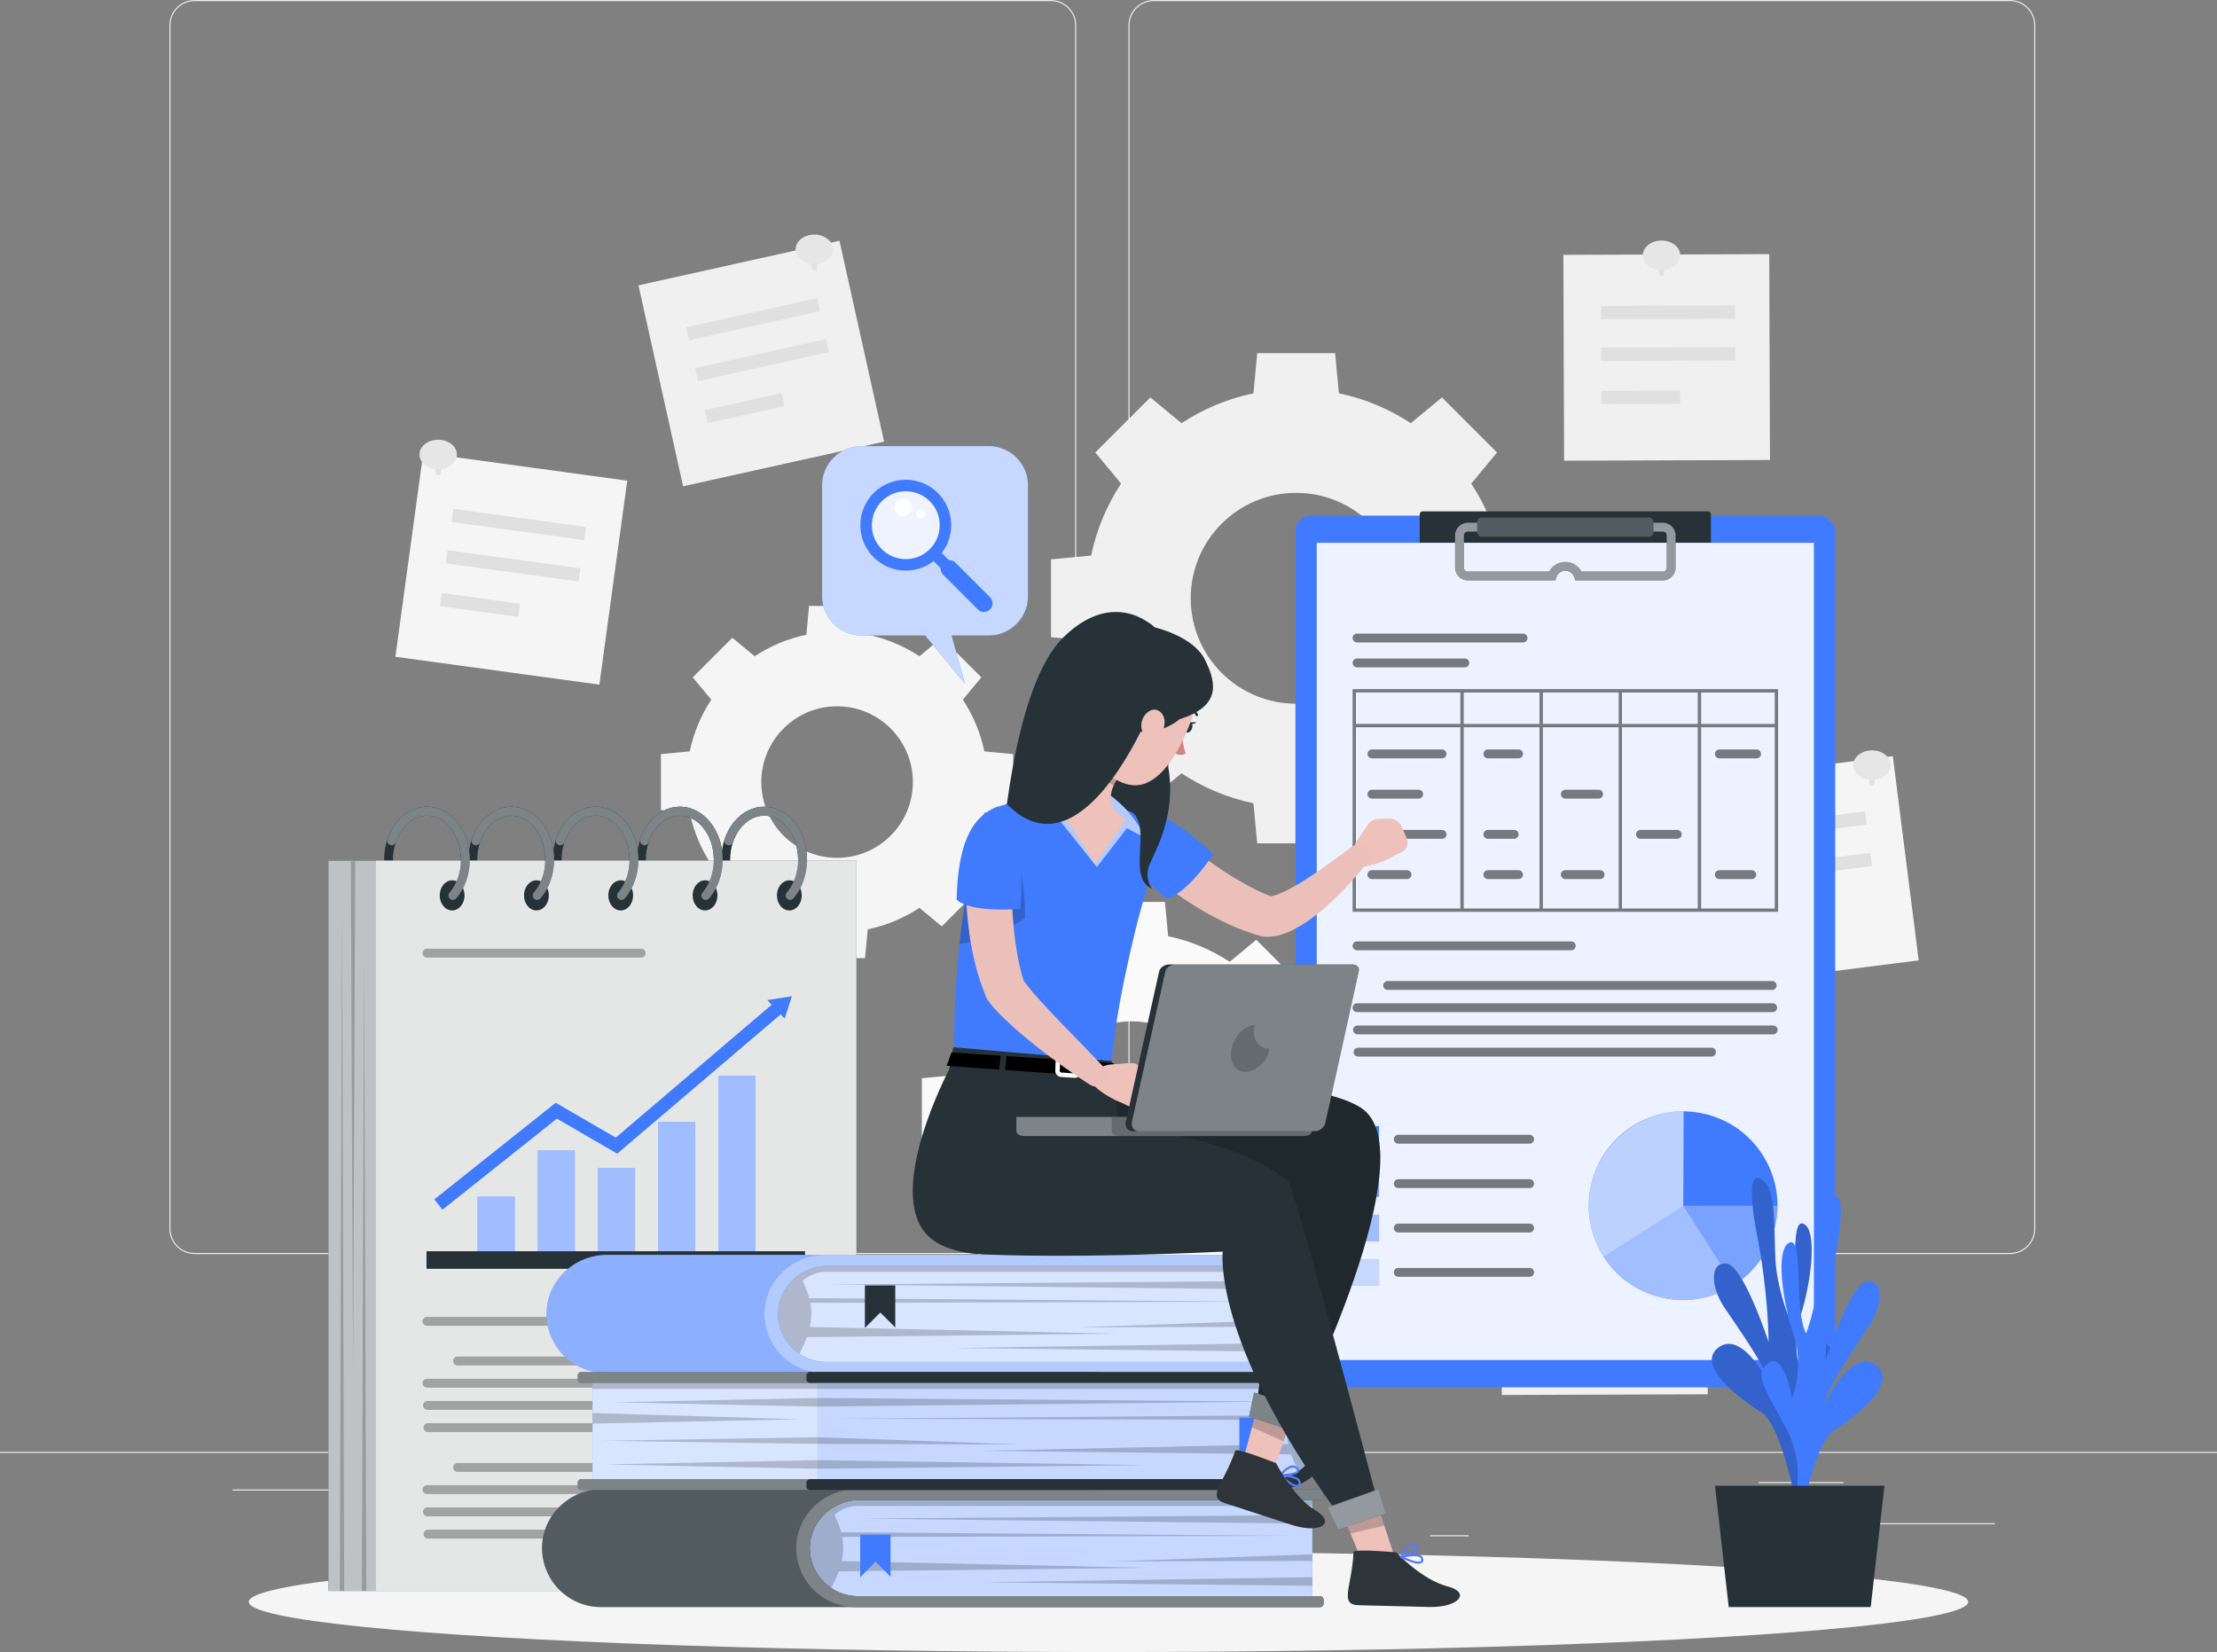 <?xml version="1.0" encoding="UTF-8"?>
<svg xmlns="http://www.w3.org/2000/svg" id="Livello_2" data-name="Livello 2" viewBox="0 0 500 372.61">
  <rect x="0" y="0" width="500" height="372.61" fill="#808080" stroke="none"/>
  <defs>
    <style>
      .cls-1, .cls-2, .cls-3 {
        opacity: .2;
      }

      .cls-1, .cls-4, .cls-5, .cls-6, .cls-7, .cls-8, .cls-9, .cls-10, .cls-11, .cls-12, .cls-13, .cls-14 {
        fill: #fff;
      }

      .cls-15 {
        fill: #fafafa;
      }

      .cls-2, .cls-16, .cls-8, .cls-13, .cls-14 {
        isolation: isolate;
      }

      .cls-17 {
        fill: #263238;
      }

      .cls-18 {
        fill: #eec1bb;
      }

      .cls-19 {
        fill: #2e353a;
      }

      .cls-20 {
        fill: #f0f0f0;
      }

      .cls-21, .cls-7 {
        opacity: .3;
      }

      .cls-22 {
        stroke: #263238;
        stroke-width: .55px;
      }

      .cls-22, .cls-23, .cls-24, .cls-25, .cls-26, .cls-27, .cls-28 {
        fill: none;
      }

      .cls-22, .cls-27, .cls-28 {
        stroke-linecap: round;
        stroke-linejoin: round;
      }

      .cls-5, .cls-8, .cls-29 {
        opacity: .5;
      }

      .cls-23 {
        stroke: #fff;
      }

      .cls-23, .cls-24, .cls-25, .cls-26 {
        stroke-miterlimit: 10;
      }

      .cls-30 {
        fill: #e0e0e0;
      }

      .cls-6 {
        opacity: .9;
      }

      .cls-31 {
        fill: #d4827d;
      }

      .cls-24 {
        stroke: #e0e0e0;
        stroke-width: 3px;
      }

      .cls-25 {
        stroke-width: 2.97px;
      }

      .cls-25, .cls-26, .cls-27 {
        stroke: #407bff;
      }

      .cls-16, .cls-10, .cls-14 {
        opacity: .4;
      }

      .cls-9 {
        opacity: .8;
      }

      .cls-26 {
        stroke-width: 2.6px;
      }

      .cls-32 {
        fill: #ebebeb;
      }

      .cls-27 {
        stroke-width: 3.89px;
      }

      .cls-33 {
        fill: #ebc0bb;
      }

      .cls-34 {
        fill: #f5f5f5;
      }

      .cls-11, .cls-13 {
        opacity: .6;
      }

      .cls-35 {
        fill: #e6e6e6;
      }

      .cls-28 {
        stroke: #577afa;
        stroke-width: .48px;
      }

      .cls-12 {
        opacity: .7;
      }

      .cls-36 {
        fill: #407bff;
      }
    </style>
  </defs>
  <g id="Background_Complete" data-name="Background Complete">
    <g>
      <rect class="cls-32" y="327.45" width="500" height=".25"></rect>
      <rect class="cls-32" x="416.78" y="343.54" width="33.12" height=".25"></rect>
      <rect class="cls-32" x="322.53" y="346.26" width="8.69" height=".25"></rect>
      <rect class="cls-32" x="396.59" y="334.26" width="19.19" height=".25"></rect>
      <rect class="cls-32" x="52.46" y="335.94" width="43.19" height=".25"></rect>
      <rect class="cls-32" x="104.56" y="335.94" width="6.33" height=".25"></rect>
      <rect class="cls-32" x="131.47" y="340.16" width="93.68" height=".25"></rect>
      <path class="cls-32" d="M237.01,282.85H43.91c-3.15,0-5.71-2.56-5.71-5.71V5.71c0-3.15,2.56-5.71,5.71-5.71h193.1c3.15,0,5.71,2.56,5.71,5.71v271.43c0,3.15-2.56,5.71-5.71,5.71ZM43.91.25c-3.01,0-5.46,2.45-5.46,5.46v271.43c0,3.01,2.45,5.46,5.46,5.46h193.1c3.01,0,5.46-2.45,5.46-5.46V5.71c0-3.01-2.45-5.46-5.46-5.46H43.91Z"></path>
      <path class="cls-32" d="M453.31,282.85h-193.1c-3.15,0-5.71-2.56-5.71-5.71V5.71c0-3.15,2.56-5.71,5.71-5.71h193.1c3.15,0,5.71,2.56,5.71,5.71v271.43c0,3.15-2.56,5.71-5.71,5.71ZM260.21.25c-3.01,0-5.46,2.45-5.46,5.46v271.43c0,3.01,2.45,5.46,5.46,5.46h193.1c3.01,0,5.46-2.45,5.46-5.46V5.71c0-3.01-2.45-5.46-5.46-5.46h-193.1Z"></path>
    </g>
    <g>
      <path class="cls-20" d="M237.04,126.15v17.56l9.04.85c1.22,5.89,3.55,11.36,6.75,16.23l-5.81,7.02,12.42,12.42,7.02-5.81c4.86,3.19,10.34,5.53,16.23,6.75l.85,9.04h17.57l.85-9.05c5.89-1.22,11.36-3.55,16.22-6.75l7.02,5.81,12.42-12.42-5.81-7.02c3.19-4.86,5.52-10.34,6.75-16.22l9.05-.85v-17.56l-9.05-.85c-1.22-5.89-3.55-11.36-6.75-16.22l5.81-7.02-12.42-12.42-7.02,5.81c-4.86-3.19-10.34-5.52-16.22-6.74l-.85-9.05h-17.57l-.85,9.05c-5.89,1.22-11.36,3.55-16.23,6.74l-7.02-5.81-12.42,12.42,5.81,7.02c-3.19,4.86-5.52,10.34-6.75,16.23l-9.04.85ZM292.32,111.16c13.13,0,23.78,10.65,23.78,23.78s-10.65,23.78-23.78,23.78-23.78-10.65-23.78-23.78,10.65-23.78,23.78-23.78Z"></path>
      <path class="cls-34" d="M207.36,204.76l5.04,4.18,8.92-8.93-4.17-5.04c2.29-3.49,3.97-7.43,4.85-11.66l6.5-.61v-12.62l-6.5-.61c-.88-4.23-2.55-8.16-4.85-11.66l4.17-5.04-8.92-8.93-5.04,4.17c-3.49-2.29-7.43-3.97-11.66-4.85l-.61-6.5h-12.62s-.61,6.5-.61,6.5c-4.23.88-8.17,2.56-11.66,4.85l-5.04-4.17-8.92,8.93,4.17,5.04c-2.29,3.49-3.97,7.43-4.85,11.66l-6.5.61v12.62l6.5.61c.88,4.23,2.55,8.16,4.85,11.66l-4.17,5.04,8.92,8.93,5.04-4.18c3.49,2.29,7.43,3.97,11.66,4.85l.61,6.5h12.62l.61-6.5c4.23-.88,8.16-2.55,11.66-4.85ZM171.7,176.39c0-9.44,7.65-17.09,17.09-17.09s17.09,7.65,17.09,17.09-7.65,17.09-17.09,17.09-17.09-7.65-17.09-17.09Z"></path>
      <path class="cls-15" d="M263.45,290.25c5.04-1.04,9.72-3.04,13.88-5.77l6,4.97,10.63-10.62-4.97-6c2.73-4.16,4.73-8.84,5.77-13.88l7.74-.73v-15.03l-7.74-.73c-1.04-5.04-3.04-9.72-5.77-13.88l4.97-6-10.63-10.62-6,4.97c-4.16-2.73-8.84-4.73-13.88-5.77l-.73-7.74h-15.03l-.73,7.74c-5.04,1.04-9.72,3.04-13.88,5.77l-6-4.97-10.63,10.62,4.97,6c-2.73,4.16-4.72,8.84-5.77,13.88l-7.74.73v15.03l7.74.73c1.04,5.04,3.04,9.72,5.77,13.88l-4.97,6,10.63,10.62,6-4.97c4.16,2.73,8.84,4.73,13.88,5.77l.73,7.74h15.03l.73-7.74ZM234.87,250.7c0-11.23,9.11-20.34,20.34-20.34s20.34,9.11,20.34,20.34-9.11,20.34-20.34,20.34-20.34-9.11-20.34-20.34Z"></path>
      <g>
        <rect class="cls-34" x="92.09" y="105.07" width="46.43" height="46.43" transform="translate(18.44 -14.44) rotate(7.78)"></rect>
        <line class="cls-24" x1="102.03" y1="116.25" x2="131.98" y2="120.34"></line>
        <line class="cls-24" x1="100.76" y1="125.58" x2="130.71" y2="129.67"></line>
        <line class="cls-24" x1="99.44" y1="135.22" x2="117.08" y2="137.64"></line>
      </g>
      <g>
        <rect class="cls-20" x="352.68" y="57.36" width="46.43" height="46.43" transform="translate(-.29 1.35) rotate(-.2)"></rect>
        <line class="cls-24" x1="361.07" y1="70.49" x2="391.3" y2="70.39"></line>
        <line class="cls-24" x1="361.11" y1="79.91" x2="391.34" y2="79.8"></line>
        <line class="cls-24" x1="361.14" y1="89.65" x2="378.94" y2="89.58"></line>
      </g>
      <g>
        <rect class="cls-34" x="383.56" y="173.27" width="46.43" height="46.43" transform="translate(-21.47 52.69) rotate(-7.22)"></rect>
        <line class="cls-24" x1="390.84" y1="188.29" x2="420.83" y2="184.49"></line>
        <line class="cls-24" x1="392.02" y1="197.64" x2="422.01" y2="193.84"></line>
        <line class="cls-24" x1="393.25" y1="207.3" x2="410.91" y2="205.06"></line>
      </g>
      <g>
        <rect class="cls-20" x="133.59" y="245.38" width="46.43" height="46.43" transform="translate(-.96 .56) rotate(-.2)"></rect>
        <line class="cls-24" x1="141.99" y1="258.52" x2="172.22" y2="258.41"></line>
        <line class="cls-24" x1="142.02" y1="267.93" x2="172.25" y2="267.82"></line>
        <line class="cls-24" x1="142.06" y1="277.67" x2="159.86" y2="277.61"></line>
      </g>
      <g>
        <rect class="cls-20" x="338.66" y="268.09" width="46.43" height="46.43" transform="translate(-1.04 1.3) rotate(-.2)"></rect>
        <line class="cls-24" x1="347.05" y1="281.22" x2="377.29" y2="281.12"></line>
        <line class="cls-24" x1="347.09" y1="290.64" x2="377.32" y2="290.53"></line>
        <line class="cls-24" x1="347.12" y1="300.38" x2="364.93" y2="300.31"></line>
      </g>
      <g>
        <rect class="cls-20" x="148.48" y="58.76" width="46.43" height="46.43" transform="translate(-13.69 39.18) rotate(-12.52)"></rect>
        <line class="cls-24" x1="155.07" y1="75.29" x2="184.58" y2="68.73"></line>
        <line class="cls-24" x1="157.11" y1="84.48" x2="186.62" y2="77.93"></line>
        <line class="cls-24" x1="159.22" y1="93.99" x2="176.6" y2="90.13"></line>
      </g>
      <g>
        <polygon class="cls-30" points="99.24 107.14 98.41 107.14 97.26 101.85 100.38 101.85 99.24 107.14"></polygon>
        <ellipse class="cls-35" cx="98.82" cy="102.51" rx="4.22" ry="3.33"></ellipse>
      </g>
      <g>
        <polygon class="cls-30" points="184.07 60.88 183.24 60.88 182.1 55.58 185.22 55.58 184.07 60.88"></polygon>
        <ellipse class="cls-35" cx="183.66" cy="56.24" rx="4.23" ry="3.33"></ellipse>
      </g>
      <g>
        <polygon class="cls-30" points="375.14 62.21 374.31 62.21 373.16 56.92 376.28 56.92 375.14 62.21"></polygon>
        <ellipse class="cls-35" cx="374.72" cy="57.58" rx="4.22" ry="3.33"></ellipse>
      </g>
      <g>
        <polygon class="cls-30" points="422.6 177.2 421.77 177.2 420.63 171.91 423.75 171.91 422.6 177.2"></polygon>
        <ellipse class="cls-35" cx="422.19" cy="172.57" rx="4.22" ry="3.33"></ellipse>
      </g>
      <g>
        <polygon class="cls-30" points="362.59 273.31 361.75 273.31 360.61 268.02 363.73 268.02 362.59 273.31"></polygon>
        <ellipse class="cls-35" cx="362.17" cy="268.68" rx="4.22" ry="3.33"></ellipse>
      </g>
      <g>
        <polygon class="cls-30" points="155.48 249.51 154.65 249.51 153.51 244.22 156.63 244.22 155.48 249.51"></polygon>
        <ellipse class="cls-35" cx="155.07" cy="244.88" rx="4.22" ry="3.33"></ellipse>
      </g>
    </g>
  </g>
  <g id="Shadow">
    <ellipse id="_Path_" data-name="&amp;lt;Path&amp;gt;" class="cls-34" cx="250" cy="361.29" rx="193.89" ry="11.32"></ellipse>
  </g>
  <g id="Notebook">
    <g>
      <path class="cls-17" d="M143.67,193.89c0-6.59,4.33-11.94,9.66-11.94s9.66,5.36,9.66,11.94-4.33,11.95-9.66,11.95-9.66-5.36-9.66-11.95ZM145.67,193.89c0,5.48,3.44,9.95,7.66,9.95s7.66-4.46,7.66-9.95-3.44-9.94-7.66-9.94-7.66,4.46-7.66,9.94Z"></path>
      <path class="cls-17" d="M124.66,193.89c0-6.59,4.33-11.94,9.66-11.94s9.66,5.36,9.66,11.94-4.33,11.95-9.66,11.95-9.66-5.36-9.66-11.95ZM126.66,193.89c0,5.48,3.44,9.95,7.66,9.95s7.66-4.46,7.66-9.95-3.44-9.94-7.66-9.94-7.66,4.46-7.66,9.94Z"></path>
      <path class="cls-17" d="M105.64,193.89c0-6.59,4.33-11.94,9.66-11.94s9.66,5.36,9.66,11.94-4.33,11.95-9.66,11.95-9.66-5.36-9.66-11.95ZM107.64,193.89c0,5.48,3.44,9.95,7.66,9.95s7.66-4.46,7.66-9.95-3.44-9.94-7.66-9.94-7.66,4.46-7.66,9.94Z"></path>
      <path class="cls-17" d="M86.63,193.89c0-6.59,4.33-11.94,9.66-11.94s9.66,5.36,9.66,11.94-4.33,11.95-9.66,11.95-9.66-5.36-9.66-11.95ZM88.63,193.89c0,5.48,3.44,9.95,7.66,9.95s7.66-4.46,7.66-9.95-3.44-9.94-7.66-9.94-7.66,4.46-7.66,9.94Z"></path>
      <path class="cls-17" d="M162.68,193.89c0-6.59,4.33-11.94,9.66-11.94s9.66,5.36,9.66,11.94-4.33,11.95-9.66,11.95-9.66-5.36-9.66-11.95ZM164.68,193.89c0,5.48,3.44,9.95,7.66,9.95s7.66-4.46,7.66-9.95-3.44-9.94-7.66-9.94-7.66,4.46-7.66,9.94Z"></path>
      <rect class="cls-17" x="74.05" y="194.12" width="119.08" height="164.72" transform="translate(267.19 552.95) rotate(180)"></rect>
      <rect class="cls-12" x="74.05" y="194.12" width="119.08" height="164.72" transform="translate(267.19 552.95) rotate(180)"></rect>
      <rect class="cls-11" x="84.79" y="194.12" width="108.35" height="164.72" transform="translate(277.93 552.95) rotate(180)"></rect>
      <polygon class="cls-2" points="77.63 358.83 77.13 204.9 76.63 358.83 77.63 358.83"></polygon>
      <polygon class="cls-2" points="82.61 358.83 82.11 214.49 81.61 358.83 82.61 358.83"></polygon>
      <polygon class="cls-2" points="79.12 194.24 79.62 309.97 80.12 194.24 79.12 194.24"></polygon>
      <g>
        <path class="cls-17" d="M175.22,201.95c0,1.88,1.26,3.4,2.8,3.4s2.8-1.52,2.8-3.4-1.26-3.4-2.8-3.4-2.8,1.52-2.8,3.4Z"></path>
        <path class="cls-17" d="M178.2,202.96c.28,0,.56-.12.76-.35,1.94-2.25,3.05-5.43,3.05-8.72,0-6.59-4.33-11.94-9.66-11.94-3.93,0-7.43,2.89-8.93,7.37-.18.52.11,1.09.63,1.27.52.17,1.09-.11,1.27-.63,1.22-3.65,3.98-6,7.03-6,4.23,0,7.66,4.46,7.66,9.94,0,2.82-.94,5.53-2.57,7.42-.36.42-.31,1.05.1,1.41.19.16.42.24.65.24Z"></path>
        <g class="cls-16">
          <path class="cls-4" d="M178.2,202.96c.28,0,.56-.12.76-.35,1.94-2.25,3.05-5.43,3.05-8.72,0-6.59-4.33-11.94-9.66-11.94-3.93,0-7.43,2.89-8.93,7.37-.18.52.11,1.09.63,1.27.52.17,1.09-.11,1.27-.63,1.22-3.65,3.98-6,7.03-6,4.23,0,7.66,4.46,7.66,9.94,0,2.82-.94,5.53-2.57,7.42-.36.42-.31,1.05.1,1.41.19.16.42.24.65.24Z"></path>
        </g>
      </g>
      <g>
        <path class="cls-17" d="M156.21,201.95c0,1.88,1.26,3.4,2.8,3.4s2.8-1.52,2.8-3.4-1.26-3.4-2.8-3.4-2.8,1.52-2.8,3.4Z"></path>
        <path class="cls-17" d="M159.18,202.96c.28,0,.56-.12.76-.35,1.94-2.25,3.05-5.43,3.05-8.72,0-6.59-4.33-11.94-9.66-11.94-3.93,0-7.43,2.89-8.93,7.37-.18.52.11,1.09.63,1.27.52.17,1.09-.11,1.27-.63,1.22-3.65,3.98-6,7.03-6,4.23,0,7.66,4.46,7.66,9.94,0,2.82-.94,5.53-2.57,7.42-.36.42-.31,1.05.1,1.41.19.16.42.24.65.24Z"></path>
        <g class="cls-16">
          <path class="cls-4" d="M159.18,202.96c.28,0,.56-.12.76-.35,1.94-2.25,3.05-5.43,3.05-8.72,0-6.59-4.33-11.94-9.66-11.94-3.93,0-7.43,2.89-8.93,7.37-.18.52.11,1.09.63,1.27.52.17,1.09-.11,1.27-.63,1.22-3.65,3.98-6,7.03-6,4.23,0,7.66,4.46,7.66,9.94,0,2.82-.94,5.53-2.57,7.42-.36.42-.31,1.05.1,1.41.19.16.42.24.65.24Z"></path>
        </g>
      </g>
      <g>
        <path class="cls-17" d="M137.19,201.95c0,1.88,1.26,3.4,2.8,3.4s2.8-1.52,2.8-3.4-1.26-3.4-2.8-3.4-2.8,1.52-2.8,3.4Z"></path>
        <path class="cls-17" d="M140.17,202.96c.28,0,.56-.12.76-.35,1.94-2.25,3.05-5.43,3.05-8.72,0-6.59-4.33-11.94-9.66-11.94-3.93,0-7.43,2.89-8.93,7.37-.18.52.11,1.09.63,1.27.52.17,1.09-.11,1.27-.63,1.22-3.65,3.98-6,7.03-6,4.23,0,7.66,4.46,7.66,9.94,0,2.82-.94,5.53-2.57,7.42-.36.42-.31,1.05.1,1.41.19.16.42.24.65.24Z"></path>
        <g class="cls-16">
          <path class="cls-4" d="M140.17,202.96c.28,0,.56-.12.76-.35,1.94-2.25,3.05-5.43,3.05-8.72,0-6.59-4.33-11.94-9.66-11.94-3.93,0-7.43,2.89-8.93,7.37-.18.52.11,1.09.63,1.27.52.17,1.09-.11,1.27-.63,1.22-3.65,3.98-6,7.03-6,4.23,0,7.66,4.46,7.66,9.94,0,2.82-.94,5.53-2.57,7.42-.36.42-.31,1.05.1,1.41.19.16.42.24.65.24Z"></path>
        </g>
      </g>
      <g>
        <path class="cls-17" d="M118.18,201.95c0,1.88,1.26,3.4,2.8,3.4s2.8-1.52,2.8-3.4-1.26-3.4-2.8-3.4-2.8,1.52-2.8,3.4Z"></path>
        <path class="cls-17" d="M121.16,202.96c.28,0,.56-.12.76-.35,1.94-2.25,3.05-5.43,3.05-8.72,0-6.59-4.33-11.94-9.66-11.94-3.93,0-7.43,2.89-8.93,7.37-.18.52.11,1.09.63,1.27.52.17,1.09-.11,1.27-.63,1.22-3.65,3.98-6,7.03-6,4.23,0,7.66,4.46,7.66,9.94,0,2.82-.94,5.53-2.57,7.42-.36.42-.31,1.05.1,1.41.19.16.42.24.65.24Z"></path>
        <g class="cls-16">
          <path class="cls-4" d="M121.16,202.96c.28,0,.56-.12.76-.35,1.94-2.25,3.05-5.43,3.05-8.72,0-6.59-4.33-11.94-9.66-11.94-3.93,0-7.43,2.89-8.93,7.37-.18.52.11,1.09.63,1.27.52.17,1.09-.11,1.27-.63,1.22-3.65,3.98-6,7.03-6,4.23,0,7.66,4.46,7.66,9.94,0,2.82-.94,5.53-2.57,7.42-.36.42-.31,1.05.1,1.41.19.16.42.24.65.24Z"></path>
        </g>
      </g>
      <g>
        <path class="cls-17" d="M99.17,201.95c0,1.88,1.26,3.4,2.8,3.4s2.8-1.52,2.8-3.4-1.26-3.4-2.8-3.4-2.8,1.52-2.8,3.4Z"></path>
        <path class="cls-17" d="M102.15,202.96c.28,0,.56-.12.76-.35,1.94-2.25,3.05-5.43,3.05-8.72,0-6.59-4.33-11.94-9.66-11.94-3.93,0-7.43,2.89-8.93,7.37-.18.52.11,1.09.63,1.27.52.17,1.09-.11,1.27-.63,1.22-3.65,3.98-6,7.03-6,4.23,0,7.66,4.46,7.66,9.94,0,2.82-.94,5.53-2.57,7.42-.36.42-.31,1.05.1,1.41.19.16.42.24.65.24Z"></path>
        <g class="cls-16">
          <path class="cls-4" d="M102.15,202.96c.28,0,.56-.12.76-.35,1.94-2.25,3.05-5.43,3.05-8.72,0-6.59-4.33-11.94-9.66-11.94-3.93,0-7.43,2.89-8.93,7.37-.18.52.11,1.09.63,1.27.52.17,1.09-.11,1.27-.63,1.22-3.65,3.98-6,7.03-6,4.23,0,7.66,4.46,7.66,9.94,0,2.82-.94,5.53-2.57,7.42-.36.42-.31,1.05.1,1.41.19.16.42.24.65.24Z"></path>
        </g>
      </g>
      <g>
        <rect class="cls-36" x="107.7" y="269.9" width="8.38" height="14.29"></rect>
        <rect class="cls-36" x="121.27" y="259.5" width="8.38" height="24.69"></rect>
        <rect class="cls-36" x="134.85" y="263.4" width="8.38" height="20.79"></rect>
        <rect class="cls-36" x="148.43" y="253" width="8.38" height="31.19"></rect>
        <rect class="cls-36" x="162" y="242.6" width="8.38" height="41.59"></rect>
        <rect class="cls-5" x="107.7" y="269.9" width="8.38" height="14.29"></rect>
        <rect class="cls-5" x="121.27" y="259.5" width="8.38" height="24.69"></rect>
        <rect class="cls-5" x="134.85" y="263.4" width="8.38" height="20.79"></rect>
        <rect class="cls-5" x="148.43" y="253" width="8.38" height="31.19"></rect>
        <rect class="cls-5" x="162" y="242.6" width="8.38" height="41.59"></rect>
        <rect class="cls-17" x="96.19" y="282.21" width="85.37" height="3.96"></rect>
        <polyline class="cls-25" points="98.87 271.68 125.46 250.51 139.04 258.39 176.42 226.53"></polyline>
        <polygon class="cls-36" points="178.6 224.69 173.04 225.56 176.96 229.74 178.6 224.69"></polygon>
      </g>
      <g class="cls-21">
        <path d="M144.6,299.02h-48.31c-.55,0-1-.45-1-1s.45-1,1-1h48.31c.55,0,1,.45,1,1s-.45,1-1,1Z"></path>
      </g>
      <g class="cls-21">
        <path d="M181.92,307.96h-78.73c-.55,0-1-.45-1-1s.45-1,1-1h78.73c.55,0,1,.45,1,1s-.45,1-1,1Z"></path>
        <path d="M182.03,312.97h-85.73c-.55,0-1-.45-1-1s.45-1,1-1h85.73c.55,0,1,.45,1,1s-.45,1-1,1Z"></path>
        <path d="M182.14,317.98h-85.73c-.55,0-1-.45-1-1s.45-1,1-1h85.73c.55,0,1,.45,1,1s-.45,1-1,1Z"></path>
        <path d="M168.24,322.99h-71.72c-.55,0-1-.45-1-1s.45-1,1-1h71.72c.55,0,1,.45,1,1s-.45,1-1,1Z"></path>
      </g>
      <g class="cls-21">
        <path d="M181.92,331.97h-78.73c-.55,0-1-.45-1-1s.45-1,1-1h78.73c.55,0,1,.45,1,1s-.45,1-1,1Z"></path>
        <path d="M182.03,336.98h-85.73c-.55,0-1-.45-1-1s.45-1,1-1h85.73c.55,0,1,.45,1,1s-.45,1-1,1Z"></path>
        <path d="M182.14,342h-85.73c-.55,0-1-.45-1-1s.45-1,1-1h85.73c.55,0,1,.45,1,1s-.45,1-1,1Z"></path>
        <path d="M168.24,347.01h-71.72c-.55,0-1-.45-1-1s.45-1,1-1h71.72c.55,0,1,.45,1,1s-.45,1-1,1Z"></path>
      </g>
      <g class="cls-21">
        <path d="M144.6,215.97h-48.31c-.55,0-1-.45-1-1s.45-1,1-1h48.31c.55,0,1,.45,1,1s-.45,1-1,1Z"></path>
      </g>
    </g>
  </g>
  <g id="Clipboard">
    <g>
      <rect class="cls-36" x="292.15" y="116.29" width="121.75" height="196.62" rx="3.46" ry="3.46"></rect>
      <path class="cls-17" d="M320.84,115.34h64.38c.36,0,.64.29.64.64v6.44h-65.67v-6.44c0-.36.29-.64.64-.64Z"></path>
      <rect class="cls-6" x="296.97" y="122.43" width="112.12" height="184.31"></rect>
      <g>
        <path class="cls-17" d="M375.01,130.91h-19.73l-.22-.69c-.29-.88-1.1-1.48-2.03-1.48s-1.74.59-2.03,1.48l-.22.69h-19.73c-1.59,0-2.89-1.29-2.89-2.88v-7.26c0-1.59,1.3-2.88,2.89-2.88h43.96c1.59,0,2.88,1.29,2.88,2.88v7.26c0,1.59-1.29,2.88-2.88,2.88ZM356.67,128.91h18.34c.49,0,.88-.39.88-.88v-7.26c0-.49-.39-.88-.88-.88h-43.96c-.5,0-.89.39-.89.88v7.26c0,.49.39.88.89.88h18.34c.71-1.32,2.09-2.17,3.64-2.17s2.92.85,3.64,2.17Z"></path>
        <g class="cls-29">
          <path class="cls-4" d="M375.01,130.91h-19.73l-.22-.69c-.29-.88-1.1-1.48-2.03-1.48s-1.74.59-2.03,1.48l-.22.69h-19.73c-1.59,0-2.89-1.29-2.89-2.88v-7.26c0-1.59,1.3-2.88,2.89-2.88h43.96c1.59,0,2.88,1.29,2.88,2.88v7.26c0,1.59-1.29,2.88-2.88,2.88ZM356.67,128.91h18.34c.49,0,.88-.39.88-.88v-7.26c0-.49-.39-.88-.88-.88h-43.96c-.5,0-.89.39-.89.88v7.26c0,.49.39.88.89.88h18.34c.71-1.32,2.09-2.17,3.64-2.17s2.92.85,3.64,2.17Z"></path>
        </g>
      </g>
      <g>
        <rect class="cls-17" x="333.15" y="116.73" width="39.76" height="4.35" rx=".99" ry=".99"></rect>
        <rect class="cls-1" x="333.15" y="116.73" width="39.76" height="4.35" rx=".99" ry=".99"></rect>
      </g>
      <g>
        <g>
          <circle class="cls-36" cx="379.62" cy="271.96" r="21.28" transform="translate(27.71 578.94) rotate(-76.72)"></circle>
          <path class="cls-7" d="M379.62,271.96h21.28c0,11.67-9.61,21.28-21.28,21.28s-21.28-9.61-21.28-21.28,9.61-21.28,21.28-21.28c.03,0,.05,0,.08,0l-.08,21.28Z"></path>
          <path class="cls-7" d="M379.62,271.96l11.48,17.91c-3.43,2.2-7.41,3.36-11.48,3.36-11.67,0-21.28-9.61-21.28-21.28s9.61-21.28,21.28-21.28c.02,0,.05,0,.07,0l-.07,21.28Z"></path>
          <path class="cls-7" d="M379.62,271.96l-17.94,11.44c-2.18-3.42-3.34-7.39-3.34-11.44,0-11.67,9.61-21.28,21.28-21.28.02,0,.05,0,.07,0l-.07,21.28Z"></path>
        </g>
        <g class="cls-29">
          <path d="M305.05,155.43v50.22h95.96v-50.22h-95.96ZM400.26,163.28h-16.61v-7.09h16.61v7.09ZM347.21,163.28h-17.1v-7.09h17.1v7.09ZM347.96,156.18h17.1v7.09h-17.1v-7.09ZM347.21,164.03v40.88h-17.1v-40.88h17.1ZM347.96,164.03h17.1v40.88h-17.1v-40.88ZM365.8,164.03h17.1v40.88h-17.1v-40.88ZM365.8,163.28v-7.09h17.1v7.09h-17.1ZM329.36,156.18v7.09h-23.56v-7.09h23.56ZM305.8,164.03h23.56v40.88h-23.56v-40.88ZM383.65,204.91v-40.88h16.61v40.88h-16.61Z"></path>
          <path d="M335.56,171.04h6.92c.55,0,1-.45,1-1s-.45-1-1-1h-6.92c-.55,0-1,.45-1,1s.45,1,1,1Z"></path>
          <path d="M353.03,180.12h7.51c.55,0,1-.45,1-1s-.45-1-1-1h-7.51c-.55,0-1,.45-1,1s.45,1,1,1Z"></path>
          <path d="M360.87,196.27h-7.85c-.55,0-1,.45-1,1s.45,1,1,1h7.85c.55,0,1-.45,1-1s-.45-1-1-1Z"></path>
          <path d="M378.27,187.19h-8.29c-.55,0-1,.45-1,1s.45,1,1,1h8.29c.55,0,1-.45,1-1s-.45-1-1-1Z"></path>
          <path d="M396.16,169.04h-8.39c-.55,0-1,.45-1,1s.45,1,1,1h8.39c.55,0,1-.45,1-1s-.45-1-1-1Z"></path>
          <path d="M395.08,196.27h-7.32c-.55,0-1,.45-1,1s.45,1,1,1h7.32c.55,0,1-.45,1-1s-.45-1-1-1Z"></path>
          <path d="M335.56,189.19h5.93c.55,0,1-.45,1-1s-.45-1-1-1h-5.93c-.55,0-1,.45-1,1s.45,1,1,1Z"></path>
          <path d="M342.48,196.27h-6.92c-.55,0-1,.45-1,1s.45,1,1,1h6.92c.55,0,1-.45,1-1s-.45-1-1-1Z"></path>
          <path d="M309.41,171.04h15.82c.55,0,1-.45,1-1s-.45-1-1-1h-15.82c-.55,0-1,.45-1,1s.45,1,1,1Z"></path>
          <path d="M309.41,180.12h10.54c.55,0,1-.45,1-1s-.45-1-1-1h-10.54c-.55,0-1,.45-1,1s.45,1,1,1Z"></path>
          <path d="M325.23,187.19h-15.82c-.55,0-1,.45-1,1s.45,1,1,1h15.82c.55,0,1-.45,1-1s-.45-1-1-1Z"></path>
          <path d="M317.32,196.27h-7.91c-.55,0-1,.45-1,1s.45,1,1,1h7.91c.55,0,1-.45,1-1s-.45-1-1-1Z"></path>
        </g>
        <g class="cls-29">
          <path d="M343.49,144.9h-37.44c-.55,0-1-.45-1-1s.45-1,1-1h37.44c.55,0,1,.45,1,1s-.45,1-1,1Z"></path>
        </g>
        <g class="cls-29">
          <path d="M330.36,150.52h-24.31c-.55,0-1-.45-1-1s.45-1,1-1h24.31c.55,0,1,.45,1,1s-.45,1-1,1Z"></path>
        </g>
        <g class="cls-29">
          <path d="M354.36,214.33h-48.31c-.55,0-1-.45-1-1s.45-1,1-1h48.31c.55,0,1,.45,1,1s-.45,1-1,1Z"></path>
        </g>
        <g>
          <g>
            <rect class="cls-36" x="305.05" y="253.97" width="5.97" height="5.97"></rect>
            <g class="cls-29">
              <path d="M344.98,257.95h-29.63c-.55,0-1-.45-1-1s.45-1,1-1h29.63c.55,0,1,.45,1,1s-.45,1-1,1Z"></path>
            </g>
          </g>
          <g>
            <rect class="cls-36" x="305.05" y="263.98" width="5.97" height="5.97"></rect>
            <g class="cls-29">
              <path d="M344.98,267.96h-29.63c-.55,0-1-.45-1-1s.45-1,1-1h29.63c.55,0,1,.45,1,1s-.45,1-1,1Z"></path>
            </g>
          </g>
          <g>
            <rect class="cls-36" x="305.05" y="273.98" width="5.97" height="5.97"></rect>
            <g class="cls-29">
              <path d="M344.98,277.97h-29.63c-.55,0-1-.45-1-1s.45-1,1-1h29.63c.55,0,1,.45,1,1s-.45,1-1,1Z"></path>
            </g>
          </g>
          <g>
            <rect class="cls-36" x="305.05" y="283.99" width="5.97" height="5.97"></rect>
            <g class="cls-29">
              <path d="M344.98,287.97h-29.63c-.55,0-1-.45-1-1s.45-1,1-1h29.63c.55,0,1,.45,1,1s-.45,1-1,1Z"></path>
            </g>
          </g>
        </g>
        <g class="cls-29">
          <path d="M399.68,223.27h-86.73c-.55,0-1-.45-1-1s.45-1,1-1h86.73c.55,0,1,.45,1,1s-.45,1-1,1Z"></path>
          <path d="M399.79,228.28h-93.74c-.55,0-1-.45-1-1s.45-1,1-1h93.74c.55,0,1,.45,1,1s-.45,1-1,1Z"></path>
          <path d="M399.9,233.29h-93.74c-.55,0-1-.45-1-1s.45-1,1-1h93.74c.55,0,1,.45,1,1s-.45,1-1,1Z"></path>
          <path d="M386,238.3h-79.73c-.55,0-1-.45-1-1s.45-1,1-1h79.73c.55,0,1,.45,1,1s-.45,1-1,1Z"></path>
        </g>
        <rect class="cls-7" x="305.05" y="263.98" width="5.97" height="5.97"></rect>
        <rect class="cls-5" x="305.05" y="273.98" width="5.97" height="5.97"></rect>
        <rect class="cls-12" x="305.05" y="283.99" width="5.97" height="5.97"></rect>
      </g>
    </g>
  </g>
  <g id="Plant">
    <g>
      <path class="cls-36" d="M407.41,338.3s-4.75-10.36.68-20.58c5.43-10.22,7-12.62,3.54-14.72s-5.05,8.17-5.05,8.17c0,0-2.92-7.06-.51-14.45,2.41-7.39,3.92-19.43.63-20.72-3.29-1.29-.63,15.02-3.48,20.58,0,0-2.4-6.19-2.79-12.13-.39-5.94.22-15.42-2.38-17.85s-4.26-.75-1.71,12.35c2.55,13.1,2.53,23.75,2.53,23.75,0,0-5.64-17.19-9.42-17.69-3.78-.5-3.78,5.06-.54,9.89,3.24,4.83,9.48,13.48,10.51,17.93,0,0-6.19-12.93-11.75-8.97-5.57,3.96,4.84,11.78,9.48,14.6,4.64,2.82,7.86,20.52,7.86,20.52l2.39-.68Z"></path>
      <path class="cls-2" d="M407.41,338.3s-4.75-10.36.68-20.58c5.43-10.22,7-12.62,3.54-14.72s-5.05,8.17-5.05,8.17c0,0-2.92-7.06-.51-14.45,2.41-7.39,3.92-19.43.63-20.72-3.29-1.29-.63,15.02-3.48,20.58,0,0-2.4-6.19-2.79-12.13-.39-5.94.22-15.42-2.38-17.85s-4.26-.75-1.71,12.35c2.55,13.1,2.53,23.75,2.53,23.75,0,0-5.64-17.19-9.42-17.69-3.78-.5-3.78,5.06-.54,9.89,3.24,4.83,9.48,13.48,10.51,17.93,0,0-6.19-12.93-11.75-8.97-5.57,3.96,4.84,11.78,9.48,14.6,4.64,2.82,7.86,20.52,7.86,20.52l2.39-.68Z"></path>
      <path class="cls-36" d="M403.66,342.55s4.63-10.43-.92-20.57c-5.55-10.14-7.15-12.52-3.72-14.66s5.14,8.1,5.14,8.1c0,0,2.83-7.11.33-14.46-2.5-7.36-4.15-19.37-.88-20.71,3.27-1.34.81,15.01,3.73,20.52,0,0,2.32-6.22,2.65-12.17s-.41-15.41,2.16-17.88c2.57-2.47,4.25-.81,1.86,12.33s-2.25,23.79-2.25,23.79c0,0,5.43-17.27,9.21-17.83,3.78-.56,3.84,5.01.66,9.88-3.18,4.88-9.32,13.62-10.29,18.08,0,0,6.03-13.02,11.64-9.14,5.61,3.88-4.7,11.85-9.31,14.74-4.61,2.89-7.62,20.63-7.62,20.63l-2.4-.65Z"></path>
      <polygon class="cls-17" points="425 335.11 386.79 335.11 389.88 362.46 421.9 362.46 425 335.11"></polygon>
    </g>
  </g>
  <g id="Speech_bubble" data-name="Speech bubble">
    <g>
      <g>
        <path class="cls-36" d="M194.26,100.62h28.73c4.89,0,8.85,3.96,8.85,8.85v25c0,4.89-3.96,8.85-8.85,8.85h-8.39l3.03,10.9-8.98-10.9h-14.39c-4.89,0-8.85-3.96-8.85-8.85v-25c0-4.89,3.96-8.85,8.85-8.85Z"></path>
        <path class="cls-12" d="M194.26,100.62h28.73c4.89,0,8.85,3.96,8.85,8.85v25c0,4.89-3.96,8.85-8.85,8.85h-8.39l3.03,10.9-8.98-10.9h-14.39c-4.89,0-8.85-3.96-8.85-8.85v-25c0-4.89,3.96-8.85,8.85-8.85Z"></path>
      </g>
      <g>
        <circle class="cls-12" cx="204.28" cy="118.45" r="8.95"></circle>
        <circle class="cls-26" cx="204.28" cy="118.45" r="8.95"></circle>
        <line class="cls-26" x1="210.61" y1="124.78" x2="220.82" y2="134.99"></line>
        <line class="cls-27" x1="214.12" y1="128.29" x2="221.91" y2="136.08"></line>
      </g>
      <path class="cls-4" d="M205.67,114.41c0,1.09-.89,1.98-1.98,1.98s-1.98-.89-1.98-1.98.89-1.98,1.98-1.98,1.98.89,1.98,1.98Z"></path>
      <path class="cls-4" d="M208.64,115.87c0,.55-.44.99-.99.99s-.99-.44-.99-.99.44-.99.99-.99.99.44.99.99Z"></path>
    </g>
  </g>
  <g id="Character">
    <g>
      <g>
        <g>
          <rect class="cls-36" x="139.84" y="284.51" width="148.94" height="23.97"></rect>
          <rect class="cls-9" x="139.84" y="284.51" width="148.94" height="23.97"></rect>
        </g>
        <g>
          <polygon class="cls-2" points="288.78 290.84 288.78 288.89 186.8 289.71 288.78 290.84"></polygon>
          <polygon class="cls-2" points="288.78 299.25 288.78 297.74 243 299.38 288.78 299.25"></polygon>
          <polygon class="cls-2" points="288.78 304.86 288.78 302.92 214.97 304.04 288.78 304.86"></polygon>
          <path class="cls-2" d="M173.14,284.51l-2.16,17.87,2.55-2.72c1.18,5.04,4.69,8.82,4.69,8.82,0,0,2.37-2.94,3.76-6.88l69.56-.8-68.9-1.5c.21-.96.34-1.96.34-2.96,0-.85-.09-1.68-.25-2.49l102.07-.26-102.3-.8c-.37-1.43-.92-2.74-1.5-3.89,1.43-1.29,3.32-2.05,5.33-2.05h102.47v-2.34h-115.64Z"></path>
        </g>
        <path class="cls-36" d="M175.44,296.35c0,2.99,1.21,5.7,3.18,7.66,1.97,1.97,4.68,3.18,7.67,3.18h104.21c.44,0,.8.36.8.8v.86c0,.44-.36.8-.8.8h-153.94c-3.67,0-7-1.49-9.41-3.9-2.43-2.43-3.92-5.79-3.9-9.51.05-7.37,6.28-13.21,13.65-13.21h153.6c.44,0,.8.36.8.8v.86c0,.44-.36.8-.8.8h-103.89c-5.98,0-11.18,4.89-11.17,10.86Z"></path>
        <path class="cls-10" d="M175.44,296.35c0,2.99,1.21,5.7,3.18,7.66,1.97,1.97,4.68,3.18,7.67,3.18h104.21c.44,0,.8.36.8.8v.86c0,.44-.36.8-.8.8h-153.94c-3.67,0-7-1.49-9.41-3.9-2.43-2.43-3.92-5.79-3.9-9.51.05-7.37,6.28-13.21,13.65-13.21h153.6c.44,0,.8.36.8.8v.86c0,.44-.36.8-.8.8h-103.89c-5.98,0-11.18,4.89-11.17,10.86Z"></path>
        <path class="cls-36" d="M175.44,296.35c0,2.99,1.21,5.7,3.18,7.66,1.97,1.97,4.68,3.18,7.67,3.18h104.21c.44,0,.8.36.8.8v.86c0,.44-.36.8-.8.8h-104.81c-3.67,0-7-1.49-9.41-3.9-2.43-2.43-3.92-5.79-3.9-9.51.05-7.37,6.28-13.21,13.65-13.21h104.47c.44,0,.8.36.8.8v.86c0,.44-.36.8-.8.8h-103.89c-5.98,0-11.18,4.89-11.17,10.86Z"></path>
        <polygon class="cls-17" points="195.06 289.9 195.06 299.51 198.54 296.03 201.91 299.4 201.91 289.9 195.06 289.9"></polygon>
        <path class="cls-11" d="M175.44,296.35c0,2.99,1.21,5.7,3.18,7.66,1.97,1.97,4.68,3.18,7.67,3.18h104.21c.44,0,.8.36.8.8v.86c0,.44-.36.8-.8.8h-104.81c-3.67,0-7-1.49-9.41-3.9-2.43-2.43-3.92-5.79-3.9-9.51.05-7.37,6.28-13.21,13.65-13.21h104.47c.44,0,.8.36.8.8v.86c0,.44-.36.8-.8.8h-103.89c-5.98,0-11.18,4.89-11.17,10.86Z"></path>
      </g>
      <g>
        <g>
          <rect class="cls-36" x="147.03" y="337.32" width="148.94" height="23.97"></rect>
          <rect class="cls-12" x="147.03" y="337.32" width="148.94" height="23.97"></rect>
        </g>
        <g>
          <polygon class="cls-2" points="295.97 343.66 295.97 341.71 194 342.52 295.97 343.66"></polygon>
          <polygon class="cls-2" points="295.97 352.06 295.97 350.56 250.19 352.19 295.97 352.06"></polygon>
          <polygon class="cls-2" points="295.97 357.68 295.97 355.73 222.16 356.86 295.97 357.68"></polygon>
          <path class="cls-2" d="M180.33,337.32l-2.16,17.87,2.55-2.72c1.18,5.04,4.69,8.82,4.69,8.82,0,0,2.37-2.94,3.76-6.88l69.56-.8-68.9-1.51c.21-.96.34-1.96.34-2.96,0-.85-.09-1.68-.25-2.49l102.07-.26-102.3-.8c-.37-1.43-.92-2.74-1.5-3.89,1.43-1.29,3.32-2.05,5.33-2.05h102.47v-2.34h-115.64Z"></path>
        </g>
        <path class="cls-17" d="M182.63,349.17c0,2.99,1.21,5.7,3.18,7.66,1.97,1.97,4.68,3.18,7.67,3.18h104.21c.44,0,.8.36.8.8v.86c0,.44-.36.8-.8.8h-162.13c-3.67,0-7-1.49-9.41-3.9s-3.92-5.79-3.9-9.51c.05-7.37,6.28-13.21,13.65-13.21h161.79c.44,0,.8.36.8.8v.86c0,.44-.36.8-.8.8h-103.89c-5.98,0-11.18,4.89-11.17,10.86Z"></path>
        <path class="cls-1" d="M182.63,349.17c0,2.99,1.21,5.7,3.18,7.66,1.97,1.97,4.68,3.18,7.67,3.18h104.21c.44,0,.8.36.8.8v.86c0,.44-.36.8-.8.8h-162.13c-3.67,0-7-1.49-9.41-3.9s-3.92-5.79-3.9-9.51c.05-7.37,6.28-13.21,13.65-13.21h161.79c.44,0,.8.36.8.8v.86c0,.44-.36.8-.8.8h-103.89c-5.98,0-11.18,4.89-11.17,10.86Z"></path>
        <path class="cls-17" d="M182.63,349.17c0,2.99,1.21,5.7,3.18,7.66,1.97,1.97,4.68,3.18,7.67,3.18h104.21c.44,0,.8.36.8.8v.86c0,.44-.36.8-.8.8h-104.81c-3.67,0-7-1.49-9.41-3.9-2.43-2.43-3.92-5.79-3.9-9.51.05-7.37,6.28-13.21,13.65-13.21h104.47c.44,0,.8.36.8.8v.86c0,.44-.36.8-.8.8h-103.89c-5.98,0-11.18,4.89-11.17,10.86Z"></path>
        <polygon class="cls-36" points="194 346.12 194 355.73 197.47 352.25 200.85 355.63 200.85 346.12 194 346.12"></polygon>
        <path class="cls-10" d="M182.63,349.17c0,2.99,1.21,5.7,3.18,7.66,1.97,1.97,4.68,3.18,7.67,3.18h104.21c.44,0,.8.36.8.8v.86c0,.44-.36.8-.8.8h-104.81c-3.67,0-7-1.49-9.41-3.9-2.43-2.43-3.92-5.79-3.9-9.51.05-7.37,6.28-13.21,13.65-13.21h104.47c.44,0,.8.36.8.8v.86c0,.44-.36.8-.8.8h-103.89c-5.98,0-11.18,4.89-11.17,10.86Z"></path>
      </g>
      <g>
        <rect class="cls-36" x="133.63" y="310.92" width="55.18" height="23.94" transform="translate(322.44 645.77) rotate(180)"></rect>
        <rect class="cls-9" x="133.63" y="310.92" width="55.18" height="23.94" transform="translate(322.44 645.77) rotate(180)"></rect>
        <polygon class="cls-2" points="184.39 313.26 133.63 313.26 133.63 310.92 184.33 310.92 184.39 313.26"></polygon>
        <g>
          <polygon class="cls-2" points="184.39 315.3 138.6 316.28 184.39 317.25 184.39 315.3"></polygon>
          <polygon class="cls-2" points="184.39 324.15 135.9 324.97 184.39 325.66 184.39 324.15"></polygon>
          <polygon class="cls-2" points="184.39 329.33 136.33 330.3 184.39 331.27 184.39 329.33"></polygon>
          <polygon class="cls-2" points="133.63 318.71 180.12 320.11 133.63 321.08 133.63 318.71"></polygon>
        </g>
        <path class="cls-17" d="M256.79,322.76c0,2.99-1.21,5.7-3.18,7.66s-4.68,3.18-7.67,3.18h-114.86c-.44,0-.8.36-.8.8v.86c0,.44.36.8.8.8h115.45c3.67,0,7-1.49,9.41-3.9,2.43-2.43,3.92-5.79,3.9-9.51-.05-7.37-6.28-13.21-13.65-13.21h-115.11c-.44,0-.8.36-.8.8v.86c0,.44.36.8.8.8h114.54c5.98,0,11.18,4.89,11.17,10.86Z"></path>
        <path class="cls-10" d="M256.79,322.76c0,2.99-1.21,5.7-3.18,7.66s-4.68,3.18-7.67,3.18h-114.86c-.44,0-.8.36-.8.8v.86c0,.44.36.8.8.8h115.45c3.67,0,7-1.49,9.41-3.9,2.43-2.43,3.92-5.79,3.9-9.51-.05-7.37-6.28-13.21-13.65-13.21h-115.11c-.44,0-.8.36-.8.8v.86c0,.44.36.8.8.8h114.54c5.98,0,11.18,4.89,11.17,10.86Z"></path>
        <g>
          <path class="cls-36" d="M298.68,322.9h0c0,6.62-5.37,11.99-11.99,11.99h-102.3v-23.97h102.3c6.62,0,11.99,5.37,11.99,11.99Z"></path>
          <path class="cls-12" d="M184.39,310.92v23.97h102.31c2.53,0,4.87-.79,6.8-2.12,3.13-2.16,5.17-5.78,5.17-9.87,0-6.62-5.36-11.99-11.98-11.99h-102.31Z"></path>
        </g>
        <g>
          <polygon class="cls-2" points="184.39 317.25 184.39 315.3 286.36 316.12 184.39 317.25"></polygon>
          <polygon class="cls-2" points="184.39 325.66 184.39 324.15 230.17 325.79 184.39 325.66"></polygon>
          <polygon class="cls-2" points="184.39 331.27 184.39 329.33 258.2 330.45 184.39 331.27"></polygon>
          <path class="cls-2" d="M286.86,313.26c2.01,0,3.89.76,5.33,2.05-.58,1.15-1.13,2.46-1.51,3.89l-102.3.8,102.06.25c-.15.81-.25,1.65-.25,2.5,0,1.01.13,2,.34,2.96l-68.9,1.51,69.55.8c.66,1.88,1.56,3.55,2.31,4.76,3.13-2.16,5.17-5.78,5.17-9.87,0-6.62-5.36-11.99-11.98-11.99h-102.31v2.34h102.47Z"></path>
        </g>
        <path class="cls-17" d="M297.73,322.76c0,2.99-1.21,5.7-3.18,7.66s-4.68,3.18-7.67,3.18h-104.21c-.44,0-.8.36-.8.8v.86c0,.44.36.8.8.8h104.81c3.67,0,7-1.49,9.41-3.9,2.43-2.43,3.92-5.79,3.9-9.51-.05-7.37-6.28-13.21-13.65-13.21h-104.47c-.44,0-.8.36-.8.8v.86c0,.44.36.8.8.8h103.89c5.98,0,11.18,4.89,11.17,10.86Z"></path>
        <polygon class="cls-36" points="286.36 319.72 286.36 329.33 282.88 325.85 279.51 329.22 279.51 319.72 286.36 319.72"></polygon>
      </g>
    </g>
    <g>
      <path class="cls-18" d="M313.39,184.64l-2.5.05c-.94.02-1.82.49-2.35,1.27l-2.49,3.63c-.99,1.45-1.22,3.29-.62,4.94l.38,1.02c4.16.21,8.8-2.63,8.8-2.63l1.41-.66c1.26-.59,1.8-1.99,1.25-3.21l-1.28-2.82c-.44-.97-1.48-1.6-2.6-1.58Z"></path>
      <path class="cls-33" d="M265.96,189.09l2.4,1.93c.83.66,1.68,1.3,2.54,1.92,1.71,1.26,3.46,2.47,5.21,3.63,1.77,1.15,3.56,2.21,5.37,3.21,1.82.97,3.65,1.82,5.5,2.56l-.95-.2c-.05.06.53.05,1.2-.13.69-.18,1.49-.48,2.3-.87,1.64-.78,3.36-1.76,5.05-2.85,1.7-1.08,3.39-2.26,5.07-3.46,1.69-1.18,3.38-2.48,5.01-3.69l.06-.05c1.12-.84,2.71-.6,3.55.52.69.93.65,2.17-.02,3.05-1.37,1.8-2.79,3.41-4.28,5.05-1.5,1.61-3.08,3.17-4.77,4.67-1.7,1.48-3.48,2.93-5.57,4.22-1.05.64-2.17,1.26-3.49,1.79-1.33.51-2.87,1-5.05.88-.23-.01-.44-.05-.65-.11l-.3-.09c-2.41-.71-4.74-1.56-6.96-2.58-2.21-1.02-4.35-2.13-6.4-3.36-2.06-1.22-4.04-2.53-5.96-3.92-.95-.7-1.9-1.42-2.83-2.15-.95-.74-1.81-1.47-2.8-2.36-2.09-1.88-2.26-5.09-.38-7.17,1.81-2.01,4.86-2.24,6.95-.57l.18.15Z"></path>
      <path class="cls-36" d="M252.53,181.98c-2.34,6.52,1.43,13,10.5,20.63,4.52-.67,10.6-9.92,10.6-9.92,0,0-12.75-12.76-21.1-10.71Z"></path>
      <path class="cls-17" d="M260.33,141.48s-8.93-9.14-20.57,2.33c-11.63,11.47-13.91,49.47-13.91,49.47l30.38,5.9s3.93-4.51,5.95-17.52c2.02-13.01,3.09-25.45,5.65-28.35,2.56-2.9-7.5-11.83-7.5-11.83Z"></path>
      <polygon class="cls-18" points="286.42 333.92 279.84 331.3 282.41 321.7 284.78 312.91 293.1 314.75 289.57 324.9 286.42 333.92"></polygon>
      <polygon class="cls-2" points="289.49 325.1 282.34 321.88 284.75 313 293.08 314.79 289.49 325.1"></polygon>
      <path class="cls-17" d="M236.63,247.51s54.98-7.41,70.28,2.34c15.3,9.76-14.31,69.2-14.31,69.2l-9.26-2.05s6.94-47.12,6.42-49.09c-.52-1.98-26.42,10.89-61.86,12.1l8.73-32.51Z"></path>
      <path class="cls-2" d="M236.63,247.51s54.98-7.41,70.28,2.34c15.3,9.76-14.31,69.2-14.31,69.2l-9.26-2.05s6.94-47.12,6.42-49.09c-.52-1.98-26.42,10.89-61.86,12.1l8.73-32.51Z"></path>
      <polygon class="cls-17" points="282.83 314.05 294.48 317.82 292.39 323.14 281.69 319.5 282.83 314.05"></polygon>
      <g>
        <path class="cls-28" d="M288.73,332.74s2.29-2.98,3.72-1.63c1.65,1.56-3.72,1.63-3.72,1.63,0,0,4.49.16,4.39,1.69-.15,2.33-4.39-1.69-4.39-1.69Z"></path>
        <path class="cls-19" d="M278.61,327.2c.26-.74,9.19,2.81,9.19,2.81,0,0,3.76,7.54,8.79,10.59,5.04,3.06.92,5.34-5.17,3.36-6.09-1.98-10.75-3.49-15.08-4.9-4.33-1.41-.42-4.22,2.26-11.86Z"></path>
      </g>
      <polygon class="cls-14" points="282.83 314.05 294.48 317.82 292.39 323.14 281.69 319.5 282.83 314.05"></polygon>
      <polygon class="cls-18" points="315.12 352.95 308.3 354.87 304.5 345.69 301.04 337.27 308.76 333.67 312.13 343.88 315.12 352.95"></polygon>
      <path class="cls-19" d="M305.27,350.05c.04-.78,9.61.07,9.61.07,0,0,5.75,6.15,11.45,7.64,5.7,1.49,2.41,4.85-4,4.69-6.41-.16-11.3-.28-15.85-.4-4.55-.11-1.61-3.92-1.22-12.01Z"></path>
      <path class="cls-28" d="M316.04,351.16s1.34-3.51,3.1-2.62c2.03,1.02-3.1,2.62-3.1,2.62,0,0,4.35-1.13,4.69.37.52,2.27-4.69-.37-4.69-.37Z"></path>
      <polygon class="cls-2" points="312.19 344.09 304.56 345.88 301.06 337.36 308.77 333.72 312.19 344.09"></polygon>
      <path class="cls-17" d="M252.23,254.62s-.79-10.88-1.16-13.1c-.38-2.36-.87-5.11-1.35-6.51-2.42-7.26-34.75,1.27-34.75,1.27l-.92,4.97s-14.59,27.51-4.84,37.42c2.96,3.01,8.77,4.37,14.71,4.32,0,0,18.13.88,51.84-.69,0,0-2.49,19.64,25.3,58.12l9.3-2.98s-18.38-69.85-19.92-71.1c-13.45-10.86-38.21-11.72-38.21-11.72Z"></path>
      <polygon class="cls-17" points="299.38 339.97 310.93 335.88 312.51 341.37 301.79 344.99 299.38 339.97"></polygon>
      <path class="cls-36" d="M263.1,187.19s-1.16,2.84-2.78,7.8c-.39,1.16-.79,2.44-1.21,3.82-.55,1.81-1.14,3.8-1.73,5.96-.43,1.56-.86,3.19-1.28,4.91-.43,1.74-.87,3.58-1.3,5.47-.04.22-.1.45-.14.67-1.63,7.34-3.06,14.44-3.96,23.49l-35.52-3.1s-.12-10.97,1.21-23.34c.72-6.69,1.86-13.78,3.67-19.78,1.41-4.68,3.23-8.7,5.57-11.33,0,0,19.26-6.32,37.47,5.43Z"></path>
      <path class="cls-36" d="M244.98,176.66c-10.69-3.41-14.84,4.96-14.84,4.96l5.68-.56,11.56,14.5,6.77-8.77,4.26,2.28s-4.15-9.46-13.43-12.42Z"></path>
      <path class="cls-13" d="M244.98,176.66c-10.69-3.41-14.84,4.96-14.84,4.96l5.68-.56,11.56,14.5,6.77-8.77,4.26,2.28s-4.15-9.46-13.43-12.42Z"></path>
      <path class="cls-18" d="M247.1,194.81l-9.8-14.67c4.63-2.1,7.69-10.93,8.35-15.92l6.93,10.46c-2.26,3.36-3.77,7.2,1.41,10.1,0,0-6.89,10-6.89,10.03Z"></path>
      <path class="cls-3" d="M248.47,168.49l4.1,6.19c-.54.79-1.03,1.62-1.39,2.45-2.05-.92-4.22-3.98-3.71-6.14.25-1.08.65-2.07,1.01-2.5Z"></path>
      <g>
        <polygon points="214.59 237.38 225.7 238.11 225.3 241.24 213.5 240.39 214.59 237.38"></polygon>
        <polygon points="251.55 243.12 226.64 241.33 227.04 238.2 251.15 239.78 251.55 243.12"></polygon>
        <path class="cls-23" d="M238.58,239.45l-.08,2.04c-.02.47.34.88.82.91l3.05.2c.48.03.9-.33.93-.81l.15-2.07c.04-.49-.33-.91-.82-.94l-3.12-.17c-.49-.03-.9.35-.92.84Z"></path>
      </g>
      <polygon class="cls-8" points="299.38 339.97 310.93 335.88 312.51 341.37 301.79 344.99 299.38 339.97"></polygon>
      <g>
        <path class="cls-22" d="M269.93,161.26s-1.05-2.08-3.03-2.25"></path>
        <path class="cls-31" d="M266.59,165.87s.18,2.42.82,4.07c0,0-1.09.74-2.35-.02l1.53-4.06Z"></path>
        <g>
          <path class="cls-17" d="M268.8,164.37c-.26.62-.8.99-1.22.82-.42-.17-.55-.81-.29-1.44.26-.62.8-.99,1.22-.82.42.17.55.81.29,1.44Z"></path>
          <path class="cls-17" d="M268.32,162.89l1.57.02s-1.14.87-1.57-.02Z"></path>
        </g>
        <path class="cls-18" d="M245.78,169.76c.04.1.09.21.15.29.1.2.21.38.32.58.65,1.17,1.46,2.32,2.56,3.23,3.41,2.83,6.36,3.74,8.98,3.01.13-.03.25-.07.38-.12h.01c3.91-1.47,7-6.02,9.61-12.08,1.21-2.78,2.01-5.31,2.18-7.51,0-.02.04-.09.04-.11,0-.09.03-.21.03-.3.17-3.11-.85-5.69-3.44-7.87-.9-.76-1.99-1.48-3.28-2.14-11.41-5.9-23.03,12.05-17.55,23.03Z"></path>
        <path class="cls-17" d="M270.02,157.08s-3.42,8.36-12.78,7.97c0,0-7.48,6.7-12.36,4.39-6.65-3.15-7.73-15.41-.66-23.78,9.17-10.85,28.37-2.44,25.79,11.41Z"></path>
        <path class="cls-18" d="M262.27,164.69c.63-1.26.68-3.87-1.41-4.57-2.17-.72-5.79,3.69-1.39,7.3.63.52,1.49-.11,2.8-2.73Z"></path>
        <path class="cls-17" d="M260.33,141.48s8.65,1.93,11.33,7.15c3.14,6.1,3.14,10.77-5.64,13.6,0,0-10.78-10.66-15.5-11.94-4.73-1.27-8.42-1.57-8.42-1.57,3.38-8.96,14.82-11.14,18.23-7.24Z"></path>
      </g>
      <path class="cls-17" d="M257.24,165.05c-5.44,10.86-17.41,29.33-30.15,16.3,0,0,4.58-14.73,13.83-20.82,9.25-6.09,16.32,4.52,16.32,4.52Z"></path>
      <path class="cls-17" d="M255.27,183.18c4.66,3.43-1.3,14.76,4.57,17.28,0,0-1.85-2.26-.62-5.35,1.23-3.08,6.22-11.22,4.23-22.24l-8.19,10.31Z"></path>
      <path class="cls-3" d="M231.18,207.08s-7.6,5.15-14.79,5.79c.72-6.69,1.86-13.78,3.67-19.78,1.17-.58,2.21-.9,3.01-.88,5.34.1,7.29,5.11,7.29,5.11,0,0,.95,5.02.82,9.76Z"></path>
      <path class="cls-18" d="M258.92,242.72l-1.6-1.92c-.6-.72-1.52-1.11-2.45-1.04l-4.39.33c-1.75.13-3.33,1.1-4.24,2.61l-.56.93c2.44,3.37,7.55,5.22,7.55,5.22l1.4.69c1.25.61,2.68.16,3.29-1.03l1.4-2.76c.48-.95.33-2.15-.39-3.02Z"></path>
      <path class="cls-33" d="M228.13,196.75v3.08c0,1.06.04,2.12.08,3.18.08,2.12.23,4.24.42,6.34.2,2.1.5,4.16.85,6.2.38,2.03.86,3.99,1.44,5.89l-.44-.87c.35.62,1.01,1.48,1.68,2.31.68.84,1.42,1.7,2.19,2.55,1.54,1.69,3.14,3.41,4.78,5.1l4.94,5.1,4.95,5.14c.97,1.01.94,2.61-.07,3.58-.86.83-2.15.93-3.12.31-2.07-1.31-4.03-2.7-6.02-4.09-1.97-1.41-3.9-2.87-5.82-4.37-1.9-1.52-3.8-3.06-5.65-4.74-.93-.84-1.85-1.7-2.77-2.63-.93-.94-1.82-1.9-2.8-3.27-.13-.18-.24-.38-.32-.58l-.12-.29c-.95-2.33-1.74-4.68-2.33-7.05-.59-2.36-1.06-4.73-1.38-7.09-.33-2.36-.55-4.73-.66-7.1-.05-1.18-.08-2.37-.09-3.56-.02-1.21.01-2.33.09-3.66.16-2.8,2.56-4.94,5.36-4.78,2.7.15,4.79,2.39,4.79,5.06v.23Z"></path>
      <path class="cls-36" d="M225.29,181.82c-6.55,2.25-9.26,9.24-9.55,21.09,3.34,3.11,14.37,2.08,14.37,2.08,0,0,1.99-17.93-4.82-23.16Z"></path>
      <g>
        <path class="cls-17" d="M295.87,251.92v3.16c0,.81-.95,1.14-1.75,1.14h-63.11c-.81,0-1.79-.33-1.79-1.14v-3.16h66.65Z"></path>
        <path class="cls-14" d="M295.87,251.92v3.16c0,.81-.95,1.14-1.75,1.14h-63.11c-.81,0-1.79-.33-1.79-1.14v-3.16h66.65Z"></path>
        <path class="cls-2" d="M295.87,251.92v3.16c0,.81-.95,1.14-1.75,1.14h-41.63c-.81,0-1.77-.33-1.77-1.14v-3.16h45.15Z"></path>
        <path class="cls-17" d="M306.43,219.13l-7.51,34.08c-.24,1.12-1.34,1.94-2.44,1.94h-41.04c-1.09,0-1.8-1.02-1.54-2.14l7.5-33.82c.25-1.11,1.34-1.67,2.44-1.67h41.04c1.1,0,1.8.5,1.55,1.61Z"></path>
        <path class="cls-14" d="M306.43,219.13l-7.51,34.08c-.24,1.12-1.34,1.94-2.44,1.94h-39.64c-1.1,0-1.8-1.02-1.55-2.14l7.51-33.82c.24-1.11,1.34-1.67,2.44-1.67h39.65c1.1,0,1.8.5,1.55,1.61Z"></path>
        <path class="cls-2" d="M286.19,236.45h0c0,2.93-3.13,5.3-5.42,5.3s-3.65-2.37-3-5.29c.65-2.86,2.94-5.19,5.18-5.28-.65,2.92.75,5.28,3.03,5.28.05,0,.21,0,.21-.01Z"></path>
      </g>
    </g>
  </g>
</svg>
